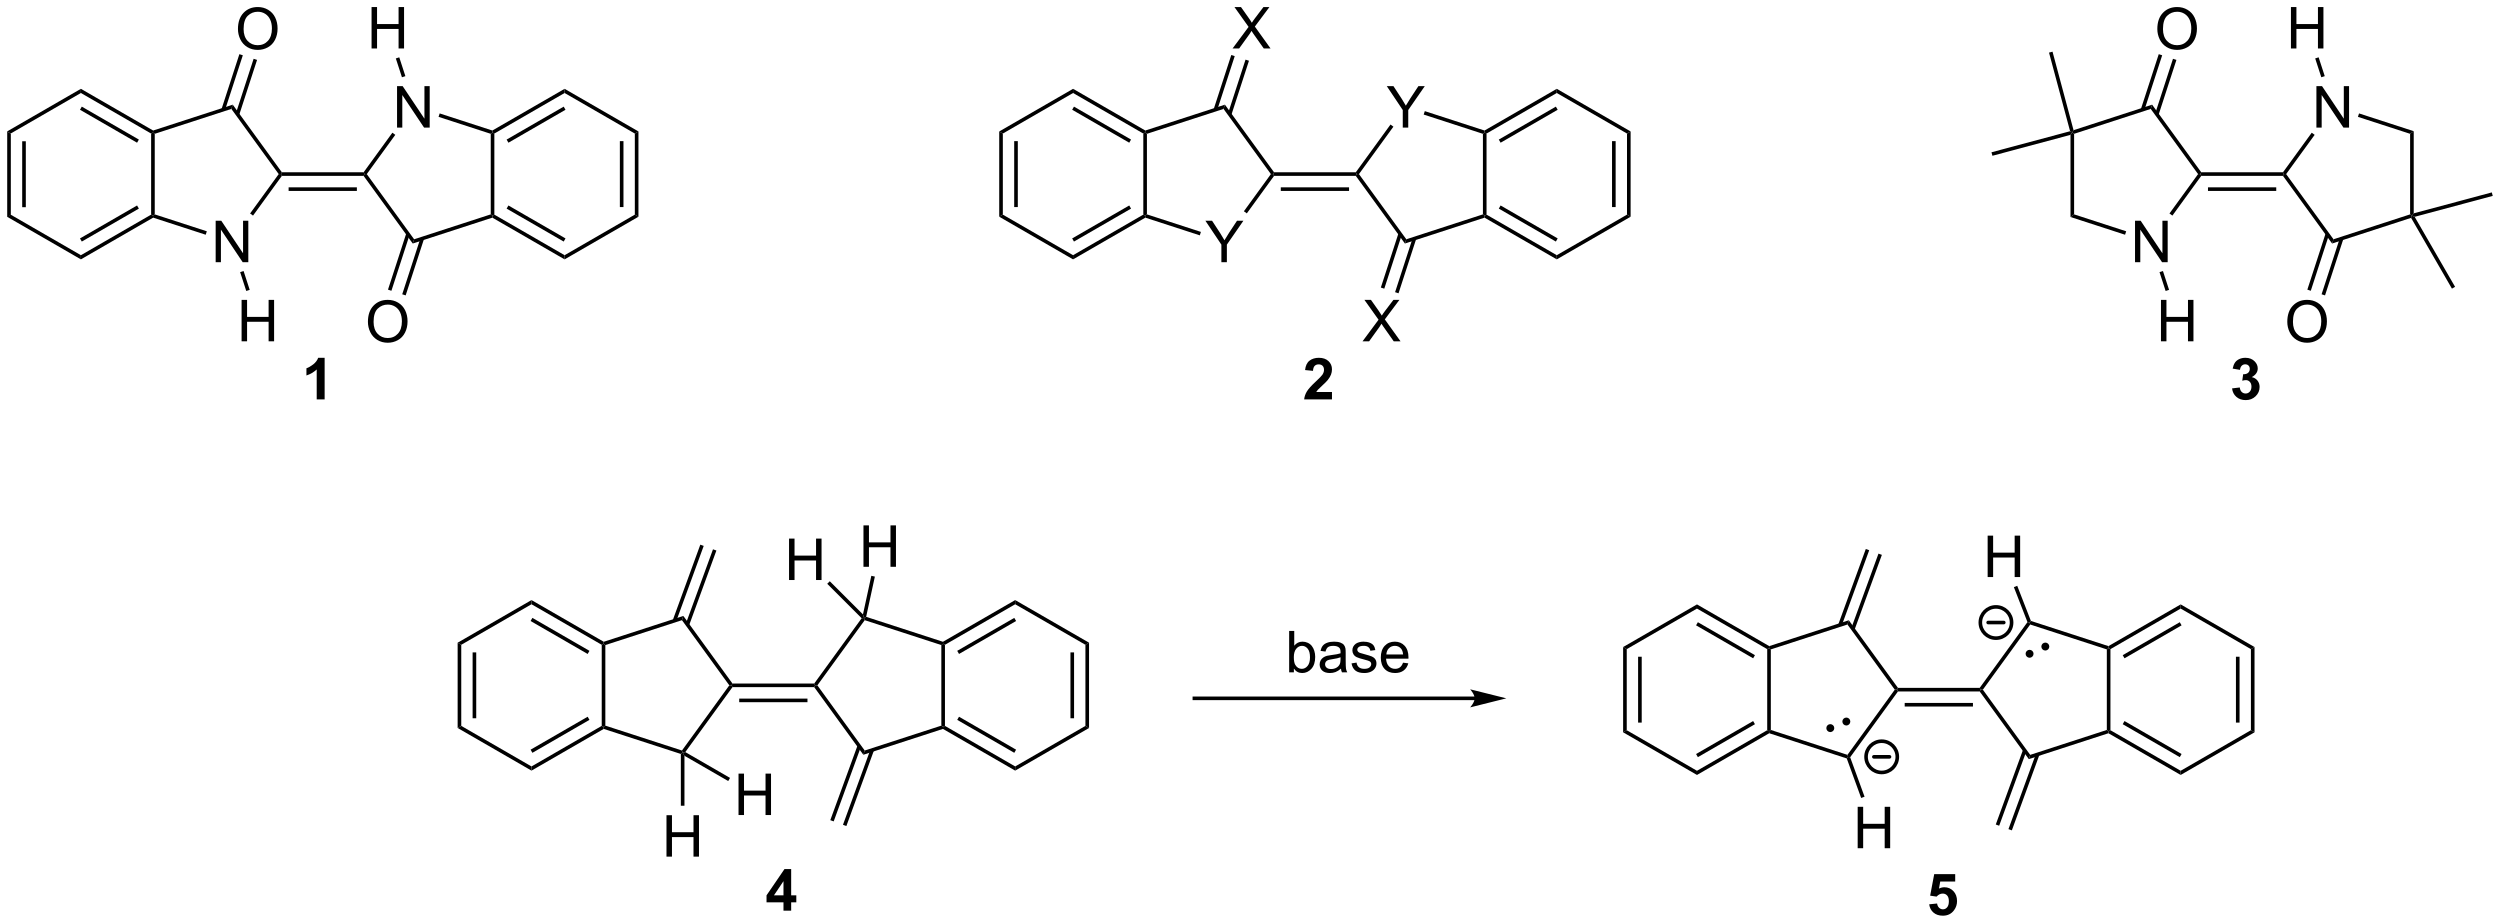 <?xml version="1.0" encoding="UTF-8"?>
<!DOCTYPE svg PUBLIC '-//W3C//DTD SVG 1.0//EN'
          'http://www.w3.org/TR/2001/REC-SVG-20010904/DTD/svg10.dtd'>
<svg stroke-dasharray="none" shape-rendering="auto" xmlns="http://www.w3.org/2000/svg" font-family="'Dialog'" text-rendering="auto" width="948" fill-opacity="1" color-interpolation="auto" color-rendering="auto" preserveAspectRatio="xMidYMid meet" font-size="12px" viewBox="0 0 948 350" fill="black" xmlns:xlink="http://www.w3.org/1999/xlink" stroke="black" image-rendering="auto" stroke-miterlimit="10" stroke-linecap="square" stroke-linejoin="miter" font-style="normal" stroke-width="1" height="350" stroke-dashoffset="0" font-weight="normal" stroke-opacity="1"
><!--Generated by the Batik Graphics2D SVG Generator--><defs id="genericDefs"
  /><g
  ><defs id="defs1"
    ><clipPath clipPathUnits="userSpaceOnUse" id="clipPath1"
      ><path d="M0.646 1.611 L356.103 1.611 L356.103 132.819 L0.646 132.819 L0.646 1.611 Z"
      /></clipPath
      ><clipPath clipPathUnits="userSpaceOnUse" id="clipPath2"
      ><path d="M63.161 26.09 L63.161 153.649 L408.735 153.649 L408.735 26.09 Z"
      /></clipPath
    ></defs
    ><g transform="scale(2.667,2.667) translate(-0.646,-1.611) matrix(1.029,0,0,1.029,-64.322,-25.225)"
    ><path d="M64.133 44.262 L64.633 44.551 L64.633 55.762 L64.133 56.051 ZM66.204 45.601 L66.204 54.711 L66.704 54.711 L66.704 45.601 Z" stroke="none" clip-path="url(#clipPath2)"
    /></g
    ><g transform="matrix(2.743,0,0,2.743,-173.247,-71.563)"
    ><path d="M64.133 56.051 L64.633 55.762 L74.343 61.368 L74.343 61.945 Z" stroke="none" clip-path="url(#clipPath2)"
    /></g
    ><g transform="matrix(2.743,0,0,2.743,-173.247,-71.563)"
    ><path d="M74.343 61.945 L74.343 61.368 L84.052 55.762 L84.302 55.906 L84.331 56.178 ZM74.468 59.483 L82.357 54.928 L82.107 54.495 L74.218 59.05 Z" stroke="none" clip-path="url(#clipPath2)"
    /></g
    ><g transform="matrix(2.743,0,0,2.743,-173.247,-71.563)"
    ><path d="M84.552 55.725 L84.302 55.906 L84.052 55.762 L84.052 44.551 L84.302 44.406 L84.552 44.588 Z" stroke="none" clip-path="url(#clipPath2)"
    /></g
    ><g transform="matrix(2.743,0,0,2.743,-173.247,-71.563)"
    ><path d="M84.331 44.134 L84.302 44.406 L84.052 44.551 L74.343 38.945 L74.343 38.368 ZM82.357 45.385 L74.468 40.83 L74.218 41.263 L82.107 45.818 Z" stroke="none" clip-path="url(#clipPath2)"
    /></g
    ><g transform="matrix(2.743,0,0,2.743,-173.247,-71.563)"
    ><path d="M74.343 38.368 L74.343 38.945 L64.633 44.551 L64.133 44.262 Z" stroke="none" clip-path="url(#clipPath2)"
    /></g
    ><g transform="matrix(2.743,0,0,2.743,-173.247,-71.563)"
    ><path d="M92.974 62.335 L92.974 56.608 L93.752 56.608 L96.76 61.103 L96.76 56.608 L97.487 56.608 L97.487 62.335 L96.708 62.335 L93.7 57.835 L93.7 62.335 L92.974 62.335 Z" stroke="none" clip-path="url(#clipPath2)"
    /></g
    ><g transform="matrix(2.743,0,0,2.743,-173.247,-71.563)"
    ><path d="M84.331 56.178 L84.302 55.906 L84.552 55.725 L91.751 58.064 L91.596 58.539 Z" stroke="none" clip-path="url(#clipPath2)"
    /></g
    ><g transform="matrix(2.743,0,0,2.743,-173.247,-71.563)"
    ><path d="M98.139 55.895 L97.734 55.601 L101.69 50.156 L101.999 50.156 L102.126 50.406 Z" stroke="none" clip-path="url(#clipPath2)"
    /></g
    ><g transform="matrix(2.743,0,0,2.743,-173.247,-71.563)"
    ><path d="M102.126 49.906 L101.999 50.156 L101.69 50.156 L95.144 41.147 L95.335 40.559 Z" stroke="none" clip-path="url(#clipPath2)"
    /></g
    ><g transform="matrix(2.743,0,0,2.743,-173.247,-71.563)"
    ><path d="M95.335 40.559 L95.144 41.147 L84.552 44.588 L84.302 44.406 L84.331 44.134 Z" stroke="none" clip-path="url(#clipPath2)"
    /></g
    ><g transform="matrix(2.743,0,0,2.743,-173.247,-71.563)"
    ><path d="M151.42 56.051 L150.92 55.762 L150.92 44.551 L151.42 44.262 ZM149.35 54.711 L149.35 45.601 L148.85 45.601 L148.85 54.711 Z" stroke="none" clip-path="url(#clipPath2)"
    /></g
    ><g transform="matrix(2.743,0,0,2.743,-173.247,-71.563)"
    ><path d="M151.42 44.262 L150.92 44.551 L141.211 38.945 L141.211 38.368 Z" stroke="none" clip-path="url(#clipPath2)"
    /></g
    ><g transform="matrix(2.743,0,0,2.743,-173.247,-71.563)"
    ><path d="M141.211 38.368 L141.211 38.945 L131.501 44.551 L131.251 44.406 L131.223 44.134 ZM141.086 40.83 L133.196 45.385 L133.446 45.818 L141.336 41.263 Z" stroke="none" clip-path="url(#clipPath2)"
    /></g
    ><g transform="matrix(2.743,0,0,2.743,-173.247,-71.563)"
    ><path d="M131.001 44.588 L131.251 44.406 L131.501 44.551 L131.501 55.762 L131.251 55.906 L131.001 55.725 Z" stroke="none" clip-path="url(#clipPath2)"
    /></g
    ><g transform="matrix(2.743,0,0,2.743,-173.247,-71.563)"
    ><path d="M131.223 56.178 L131.251 55.906 L131.501 55.762 L141.211 61.368 L141.211 61.945 ZM133.196 54.928 L141.086 59.483 L141.336 59.05 L133.446 54.495 Z" stroke="none" clip-path="url(#clipPath2)"
    /></g
    ><g transform="matrix(2.743,0,0,2.743,-173.247,-71.563)"
    ><path d="M141.211 61.945 L141.211 61.368 L150.92 55.762 L151.42 56.051 Z" stroke="none" clip-path="url(#clipPath2)"
    /></g
    ><g transform="matrix(2.743,0,0,2.743,-173.247,-71.563)"
    ><path d="M118.049 43.728 L118.049 38.001 L118.827 38.001 L121.835 42.496 L121.835 38.001 L122.562 38.001 L122.562 43.728 L121.783 43.728 L118.775 39.228 L118.775 43.728 L118.049 43.728 Z" stroke="none" clip-path="url(#clipPath2)"
    /></g
    ><g transform="matrix(2.743,0,0,2.743,-173.247,-71.563)"
    ><path d="M131.223 44.134 L131.251 44.406 L131.001 44.588 L123.787 42.244 L123.941 41.768 Z" stroke="none" clip-path="url(#clipPath2)"
    /></g
    ><g transform="matrix(2.743,0,0,2.743,-173.247,-71.563)"
    ><path d="M117.402 44.436 L117.806 44.73 L113.864 50.156 L113.555 50.156 L113.427 49.906 Z" stroke="none" clip-path="url(#clipPath2)"
    /></g
    ><g transform="matrix(2.743,0,0,2.743,-173.247,-71.563)"
    ><path d="M113.427 50.406 L113.555 50.156 L113.864 50.156 L120.41 59.166 L120.219 59.754 Z" stroke="none" clip-path="url(#clipPath2)"
    /></g
    ><g transform="matrix(2.743,0,0,2.743,-173.247,-71.563)"
    ><path d="M120.219 59.754 L120.41 59.166 L131.001 55.725 L131.251 55.906 L131.223 56.178 Z" stroke="none" clip-path="url(#clipPath2)"
    /></g
    ><g transform="matrix(2.743,0,0,2.743,-173.247,-71.563)"
    ><path d="M113.427 49.906 L113.555 50.156 L113.427 50.406 L102.126 50.406 L101.999 50.156 L102.126 49.906 ZM112.495 51.986 L103.059 51.986 L103.059 52.486 L112.495 52.486 Z" stroke="none" clip-path="url(#clipPath2)"
    /></g
    ><g transform="matrix(2.743,0,0,2.743,-173.247,-71.563)"
    ><path d="M96.056 30.101 Q96.056 28.674 96.822 27.87 Q97.587 27.062 98.798 27.062 Q99.59 27.062 100.225 27.442 Q100.863 27.82 101.197 28.497 Q101.532 29.174 101.532 30.034 Q101.532 30.906 101.181 31.593 Q100.829 32.281 100.183 32.635 Q99.54 32.989 98.793 32.989 Q97.986 32.989 97.348 32.599 Q96.712 32.206 96.384 31.531 Q96.056 30.854 96.056 30.101 ZM96.837 30.112 Q96.837 31.148 97.392 31.745 Q97.949 32.338 98.79 32.338 Q99.644 32.338 100.197 31.737 Q100.751 31.135 100.751 30.031 Q100.751 29.331 100.514 28.81 Q100.277 28.289 99.822 28.002 Q99.368 27.713 98.801 27.713 Q97.996 27.713 97.415 28.268 Q96.837 28.82 96.837 30.112 Z" stroke="none" clip-path="url(#clipPath2)"
    /></g
    ><g transform="matrix(2.743,0,0,2.743,-173.247,-71.563)"
    ><path d="M96.229 41.965 L98.696 34.371 L98.221 34.217 L95.753 41.81 ZM94.26 41.325 L96.728 33.732 L96.252 33.577 L93.785 41.171 Z" stroke="none" clip-path="url(#clipPath2)"
    /></g
    ><g transform="matrix(2.743,0,0,2.743,-173.247,-71.563)"
    ><path d="M114.023 70.583 Q114.023 69.156 114.789 68.351 Q115.555 67.544 116.766 67.544 Q117.557 67.544 118.193 67.924 Q118.831 68.302 119.164 68.979 Q119.5 69.656 119.5 70.515 Q119.5 71.388 119.148 72.075 Q118.797 72.763 118.151 73.117 Q117.508 73.471 116.76 73.471 Q115.953 73.471 115.315 73.08 Q114.68 72.687 114.352 72.013 Q114.023 71.336 114.023 70.583 ZM114.805 70.594 Q114.805 71.63 115.359 72.226 Q115.917 72.82 116.758 72.82 Q117.612 72.82 118.164 72.219 Q118.719 71.617 118.719 70.513 Q118.719 69.812 118.482 69.291 Q118.245 68.77 117.789 68.484 Q117.336 68.195 116.768 68.195 Q115.964 68.195 115.383 68.75 Q114.805 69.302 114.805 70.594 Z" stroke="none" clip-path="url(#clipPath2)"
    /></g
    ><g transform="matrix(2.743,0,0,2.743,-173.247,-71.563)"
    ><path d="M119.325 58.348 L116.795 66.131 L117.271 66.286 L119.8 58.502 ZM121.293 58.987 L118.764 66.771 L119.24 66.925 L121.769 59.142 Z" stroke="none" clip-path="url(#clipPath2)"
    /></g
    ><g transform="matrix(2.743,0,0,2.743,-173.247,-71.563)"
    ><path d="M96.558 73.272 L96.558 67.546 L97.316 67.546 L97.316 69.897 L100.293 69.897 L100.293 67.546 L101.051 67.546 L101.051 73.272 L100.293 73.272 L100.293 70.572 L97.316 70.572 L97.316 73.272 L96.558 73.272 Z" stroke="none" clip-path="url(#clipPath2)"
    /></g
    ><g transform="matrix(2.743,0,0,2.743,-173.247,-71.563)"
    ><path d="M96.358 63.712 L96.834 63.558 L97.679 66.16 L97.204 66.315 Z" stroke="none" clip-path="url(#clipPath2)"
    /></g
    ><g transform="matrix(2.743,0,0,2.743,-173.247,-71.563)"
    ><path d="M114.526 32.791 L114.526 27.064 L115.284 27.064 L115.284 29.416 L118.26 29.416 L118.26 27.064 L119.018 27.064 L119.018 32.791 L118.26 32.791 L118.26 30.09 L115.284 30.09 L115.284 32.791 L114.526 32.791 Z" stroke="none" clip-path="url(#clipPath2)"
    /></g
    ><g transform="matrix(2.743,0,0,2.743,-173.247,-71.563)"
    ><path d="M119.201 36.616 L118.725 36.77 L117.879 34.168 L118.355 34.013 Z" stroke="none" clip-path="url(#clipPath2)"
    /></g
    ><g transform="matrix(2.743,0,0,2.743,-173.247,-71.563)"
    ><path d="M201.295 44.262 L201.795 44.551 L201.795 55.762 L201.295 56.051 ZM203.365 45.601 L203.365 54.711 L203.865 54.711 L203.865 45.601 Z" stroke="none" clip-path="url(#clipPath2)"
    /></g
    ><g transform="matrix(2.743,0,0,2.743,-173.247,-71.563)"
    ><path d="M201.295 56.051 L201.795 55.762 L211.504 61.368 L211.504 61.945 Z" stroke="none" clip-path="url(#clipPath2)"
    /></g
    ><g transform="matrix(2.743,0,0,2.743,-173.247,-71.563)"
    ><path d="M211.504 61.945 L211.504 61.368 L221.214 55.762 L221.464 55.906 L221.492 56.178 ZM211.629 59.483 L219.519 54.928 L219.269 54.495 L211.379 59.05 Z" stroke="none" clip-path="url(#clipPath2)"
    /></g
    ><g transform="matrix(2.743,0,0,2.743,-173.247,-71.563)"
    ><path d="M221.714 55.725 L221.464 55.906 L221.214 55.762 L221.214 44.551 L221.464 44.406 L221.714 44.588 Z" stroke="none" clip-path="url(#clipPath2)"
    /></g
    ><g transform="matrix(2.743,0,0,2.743,-173.247,-71.563)"
    ><path d="M221.492 44.134 L221.464 44.406 L221.214 44.551 L211.504 38.945 L211.504 38.368 ZM219.519 45.385 L211.629 40.83 L211.379 41.263 L219.269 45.818 Z" stroke="none" clip-path="url(#clipPath2)"
    /></g
    ><g transform="matrix(2.743,0,0,2.743,-173.247,-71.563)"
    ><path d="M211.504 38.368 L211.504 38.945 L201.795 44.551 L201.295 44.262 Z" stroke="none" clip-path="url(#clipPath2)"
    /></g
    ><g transform="matrix(2.743,0,0,2.743,-173.247,-71.563)"
    ><path d="M232.007 62.335 L232.007 59.908 L229.799 56.608 L230.721 56.608 L231.851 58.335 Q232.164 58.819 232.432 59.304 Q232.69 58.853 233.057 58.291 L234.166 56.608 L235.049 56.608 L232.765 59.908 L232.765 62.335 L232.007 62.335 Z" stroke="none" clip-path="url(#clipPath2)"
    /></g
    ><g transform="matrix(2.743,0,0,2.743,-173.247,-71.563)"
    ><path d="M221.492 56.178 L221.464 55.906 L221.714 55.725 L229.178 58.15 L229.024 58.626 Z" stroke="none" clip-path="url(#clipPath2)"
    /></g
    ><g transform="matrix(2.743,0,0,2.743,-173.247,-71.563)"
    ><path d="M235.523 55.588 L235.119 55.294 L238.851 50.156 L239.16 50.156 L239.288 50.406 Z" stroke="none" clip-path="url(#clipPath2)"
    /></g
    ><g transform="matrix(2.743,0,0,2.743,-173.247,-71.563)"
    ><path d="M239.288 49.906 L239.16 50.156 L238.851 50.156 L232.305 41.147 L232.496 40.559 Z" stroke="none" clip-path="url(#clipPath2)"
    /></g
    ><g transform="matrix(2.743,0,0,2.743,-173.247,-71.563)"
    ><path d="M232.496 40.559 L232.305 41.147 L221.714 44.588 L221.464 44.406 L221.492 44.134 Z" stroke="none" clip-path="url(#clipPath2)"
    /></g
    ><g transform="matrix(2.743,0,0,2.743,-173.247,-71.563)"
    ><path d="M288.581 56.051 L288.081 55.762 L288.081 44.551 L288.581 44.262 ZM286.511 54.711 L286.511 45.601 L286.011 45.601 L286.011 54.711 Z" stroke="none" clip-path="url(#clipPath2)"
    /></g
    ><g transform="matrix(2.743,0,0,2.743,-173.247,-71.563)"
    ><path d="M288.581 44.262 L288.081 44.551 L278.372 38.945 L278.372 38.368 Z" stroke="none" clip-path="url(#clipPath2)"
    /></g
    ><g transform="matrix(2.743,0,0,2.743,-173.247,-71.563)"
    ><path d="M278.372 38.368 L278.372 38.945 L268.663 44.551 L268.413 44.406 L268.384 44.134 ZM278.247 40.83 L270.358 45.385 L270.608 45.818 L278.497 41.263 Z" stroke="none" clip-path="url(#clipPath2)"
    /></g
    ><g transform="matrix(2.743,0,0,2.743,-173.247,-71.563)"
    ><path d="M268.163 44.588 L268.413 44.406 L268.663 44.551 L268.663 55.762 L268.413 55.906 L268.163 55.725 Z" stroke="none" clip-path="url(#clipPath2)"
    /></g
    ><g transform="matrix(2.743,0,0,2.743,-173.247,-71.563)"
    ><path d="M268.384 56.178 L268.413 55.906 L268.663 55.762 L278.372 61.368 L278.372 61.945 ZM270.358 54.928 L278.247 59.483 L278.497 59.05 L270.608 54.495 Z" stroke="none" clip-path="url(#clipPath2)"
    /></g
    ><g transform="matrix(2.743,0,0,2.743,-173.247,-71.563)"
    ><path d="M278.372 61.945 L278.372 61.368 L288.081 55.762 L288.581 56.051 Z" stroke="none" clip-path="url(#clipPath2)"
    /></g
    ><g transform="matrix(2.743,0,0,2.743,-173.247,-71.563)"
    ><path d="M257.082 43.728 L257.082 41.3 L254.874 38.001 L255.796 38.001 L256.926 39.728 Q257.239 40.212 257.507 40.696 Q257.765 40.246 258.132 39.683 L259.241 38.001 L260.124 38.001 L257.84 41.3 L257.84 43.728 L257.082 43.728 Z" stroke="none" clip-path="url(#clipPath2)"
    /></g
    ><g transform="matrix(2.743,0,0,2.743,-173.247,-71.563)"
    ><path d="M268.384 44.134 L268.413 44.406 L268.163 44.588 L259.974 41.927 L260.129 41.452 Z" stroke="none" clip-path="url(#clipPath2)"
    /></g
    ><g transform="matrix(2.743,0,0,2.743,-173.247,-71.563)"
    ><path d="M255.385 43.306 L255.789 43.599 L251.025 50.156 L250.716 50.156 L250.589 49.906 Z" stroke="none" clip-path="url(#clipPath2)"
    /></g
    ><g transform="matrix(2.743,0,0,2.743,-173.247,-71.563)"
    ><path d="M250.589 50.406 L250.716 50.156 L251.025 50.156 L257.571 59.166 L257.38 59.754 Z" stroke="none" clip-path="url(#clipPath2)"
    /></g
    ><g transform="matrix(2.743,0,0,2.743,-173.247,-71.563)"
    ><path d="M257.38 59.754 L257.571 59.166 L268.163 55.725 L268.413 55.906 L268.384 56.178 Z" stroke="none" clip-path="url(#clipPath2)"
    /></g
    ><g transform="matrix(2.743,0,0,2.743,-173.247,-71.563)"
    ><path d="M250.589 49.906 L250.716 50.156 L250.589 50.406 L239.288 50.406 L239.16 50.156 L239.288 49.906 ZM249.656 51.986 L240.22 51.986 L240.22 52.486 L249.656 52.486 Z" stroke="none" clip-path="url(#clipPath2)"
    /></g
    ><g transform="matrix(2.743,0,0,2.743,-173.247,-71.563)"
    ><path d="M233.553 32.79 L235.767 29.806 L233.814 27.064 L234.717 27.064 L235.756 28.533 Q236.079 28.988 236.217 29.236 Q236.407 28.923 236.671 28.582 L237.822 27.064 L238.647 27.064 L236.634 29.762 L238.803 32.79 L237.866 32.79 L236.423 30.746 Q236.303 30.572 236.173 30.363 Q235.983 30.676 235.9 30.793 L234.462 32.79 L233.553 32.79 Z" stroke="none" clip-path="url(#clipPath2)"
    /></g
    ><g transform="matrix(2.743,0,0,2.743,-173.247,-71.563)"
    ><path d="M233.391 41.965 L235.82 34.487 L235.345 34.333 L232.915 41.81 ZM231.422 41.325 L233.851 33.848 L233.376 33.693 L230.946 41.171 Z" stroke="none" clip-path="url(#clipPath2)"
    /></g
    ><g transform="matrix(2.743,0,0,2.743,-173.247,-71.563)"
    ><path d="M251.521 73.272 L253.734 70.288 L251.781 67.546 L252.685 67.546 L253.724 69.014 Q254.047 69.47 254.185 69.717 Q254.375 69.405 254.638 69.064 L255.789 67.546 L256.615 67.546 L254.602 70.243 L256.771 73.272 L255.833 73.272 L254.391 71.228 Q254.271 71.053 254.141 70.845 Q253.951 71.157 253.867 71.275 L252.43 73.272 L251.521 73.272 Z" stroke="none" clip-path="url(#clipPath2)"
    /></g
    ><g transform="matrix(2.743,0,0,2.743,-173.247,-71.563)"
    ><path d="M256.486 58.348 L254.051 65.841 L254.527 65.995 L256.962 58.502 ZM258.455 58.987 L256.02 66.48 L256.496 66.635 L258.93 59.142 Z" stroke="none" clip-path="url(#clipPath2)"
    /></g
    ><g transform="matrix(2.743,0,0,2.743,-173.247,-71.563)"
    ><path d="M349.891 55.725 L349.391 56.088 L349.391 44.732 L349.641 44.406 L349.891 44.588 Z" stroke="none" clip-path="url(#clipPath2)"
    /></g
    ><g transform="matrix(2.743,0,0,2.743,-173.247,-71.563)"
    ><path d="M358.312 62.335 L358.312 56.608 L359.091 56.608 L362.099 61.103 L362.099 56.608 L362.825 56.608 L362.825 62.335 L362.047 62.335 L359.039 57.835 L359.039 62.335 L358.312 62.335 Z" stroke="none" clip-path="url(#clipPath2)"
    /></g
    ><g transform="matrix(2.743,0,0,2.743,-173.247,-71.563)"
    ><path d="M349.391 56.088 L349.891 55.725 L357.089 58.064 L356.935 58.539 Z" stroke="none" clip-path="url(#clipPath2)"
    /></g
    ><g transform="matrix(2.743,0,0,2.743,-173.247,-71.563)"
    ><path d="M363.477 55.895 L363.073 55.601 L367.028 50.156 L367.337 50.156 L367.465 50.406 Z" stroke="none" clip-path="url(#clipPath2)"
    /></g
    ><g transform="matrix(2.743,0,0,2.743,-173.247,-71.563)"
    ><path d="M367.465 49.906 L367.337 50.156 L367.028 50.156 L360.482 41.147 L360.673 40.559 Z" stroke="none" clip-path="url(#clipPath2)"
    /></g
    ><g transform="matrix(2.743,0,0,2.743,-173.247,-71.563)"
    ><path d="M360.673 40.559 L360.482 41.147 L349.891 44.588 L349.641 44.406 L349.814 44.087 Z" stroke="none" clip-path="url(#clipPath2)"
    /></g
    ><g transform="matrix(2.743,0,0,2.743,-173.247,-71.563)"
    ><path d="M396.34 44.588 L396.84 44.225 L396.84 55.581 L396.59 55.906 L396.34 55.725 Z" stroke="none" clip-path="url(#clipPath2)"
    /></g
    ><g transform="matrix(2.743,0,0,2.743,-173.247,-71.563)"
    ><path d="M383.387 43.728 L383.387 38.001 L384.166 38.001 L387.174 42.496 L387.174 38.001 L387.9 38.001 L387.9 43.728 L387.122 43.728 L384.114 39.228 L384.114 43.728 L383.387 43.728 Z" stroke="none" clip-path="url(#clipPath2)"
    /></g
    ><g transform="matrix(2.743,0,0,2.743,-173.247,-71.563)"
    ><path d="M396.84 44.225 L396.34 44.588 L389.126 42.244 L389.28 41.768 Z" stroke="none" clip-path="url(#clipPath2)"
    /></g
    ><g transform="matrix(2.743,0,0,2.743,-173.247,-71.563)"
    ><path d="M382.74 44.436 L383.145 44.73 L379.202 50.156 L378.893 50.156 L378.766 49.906 Z" stroke="none" clip-path="url(#clipPath2)"
    /></g
    ><g transform="matrix(2.743,0,0,2.743,-173.247,-71.563)"
    ><path d="M378.766 50.406 L378.893 50.156 L379.202 50.156 L385.748 59.166 L385.557 59.754 Z" stroke="none" clip-path="url(#clipPath2)"
    /></g
    ><g transform="matrix(2.743,0,0,2.743,-173.247,-71.563)"
    ><path d="M385.557 59.754 L385.748 59.166 L396.34 55.725 L396.59 55.906 L396.475 56.207 Z" stroke="none" clip-path="url(#clipPath2)"
    /></g
    ><g transform="matrix(2.743,0,0,2.743,-173.247,-71.563)"
    ><path d="M378.766 49.906 L378.893 50.156 L378.766 50.406 L367.465 50.406 L367.337 50.156 L367.465 49.906 ZM377.834 51.986 L368.397 51.986 L368.397 52.486 L377.834 52.486 Z" stroke="none" clip-path="url(#clipPath2)"
    /></g
    ><g transform="matrix(2.743,0,0,2.743,-173.247,-71.563)"
    ><path d="M361.395 30.101 Q361.395 28.674 362.16 27.87 Q362.926 27.062 364.137 27.062 Q364.928 27.062 365.564 27.442 Q366.202 27.82 366.535 28.497 Q366.871 29.174 366.871 30.034 Q366.871 30.906 366.52 31.593 Q366.168 32.281 365.522 32.635 Q364.879 32.989 364.132 32.989 Q363.324 32.989 362.686 32.599 Q362.051 32.206 361.723 31.531 Q361.395 30.854 361.395 30.101 ZM362.176 30.112 Q362.176 31.148 362.731 31.745 Q363.288 32.338 364.129 32.338 Q364.983 32.338 365.535 31.737 Q366.09 31.135 366.09 30.031 Q366.09 29.331 365.853 28.81 Q365.616 28.289 365.16 28.002 Q364.707 27.713 364.139 27.713 Q363.335 27.713 362.754 28.268 Q362.176 28.82 362.176 30.112 Z" stroke="none" clip-path="url(#clipPath2)"
    /></g
    ><g transform="matrix(2.743,0,0,2.743,-173.247,-71.563)"
    ><path d="M361.568 41.965 L364.035 34.371 L363.559 34.217 L361.092 41.81 ZM359.599 41.325 L362.066 33.732 L361.591 33.577 L359.123 41.171 Z" stroke="none" clip-path="url(#clipPath2)"
    /></g
    ><g transform="matrix(2.743,0,0,2.743,-173.247,-71.563)"
    ><path d="M379.362 70.583 Q379.362 69.156 380.128 68.351 Q380.894 67.544 382.104 67.544 Q382.896 67.544 383.531 67.924 Q384.17 68.302 384.503 68.979 Q384.839 69.656 384.839 70.515 Q384.839 71.388 384.487 72.075 Q384.136 72.763 383.49 73.117 Q382.847 73.471 382.099 73.471 Q381.292 73.471 380.654 73.08 Q380.019 72.687 379.69 72.013 Q379.362 71.336 379.362 70.583 ZM380.144 70.594 Q380.144 71.63 380.698 72.226 Q381.255 72.82 382.097 72.82 Q382.951 72.82 383.503 72.219 Q384.058 71.617 384.058 70.513 Q384.058 69.812 383.821 69.291 Q383.584 68.77 383.128 68.484 Q382.675 68.195 382.107 68.195 Q381.302 68.195 380.722 68.75 Q380.144 69.302 380.144 70.594 Z" stroke="none" clip-path="url(#clipPath2)"
    /></g
    ><g transform="matrix(2.743,0,0,2.743,-173.247,-71.563)"
    ><path d="M384.663 58.348 L382.134 66.131 L382.61 66.286 L385.139 58.502 ZM386.632 58.987 L384.103 66.771 L384.578 66.925 L387.107 59.142 Z" stroke="none" clip-path="url(#clipPath2)"
    /></g
    ><g transform="matrix(2.743,0,0,2.743,-173.247,-71.563)"
    ><path d="M361.897 73.272 L361.897 67.546 L362.655 67.546 L362.655 69.897 L365.632 69.897 L365.632 67.546 L366.389 67.546 L366.389 73.272 L365.632 73.272 L365.632 70.572 L362.655 70.572 L362.655 73.272 L361.897 73.272 Z" stroke="none" clip-path="url(#clipPath2)"
    /></g
    ><g transform="matrix(2.743,0,0,2.743,-173.247,-71.563)"
    ><path d="M361.697 63.712 L362.172 63.558 L363.018 66.16 L362.542 66.315 Z" stroke="none" clip-path="url(#clipPath2)"
    /></g
    ><g transform="matrix(2.743,0,0,2.743,-173.247,-71.563)"
    ><path d="M379.865 32.791 L379.865 27.064 L380.623 27.064 L380.623 29.416 L383.599 29.416 L383.599 27.064 L384.357 27.064 L384.357 32.791 L383.599 32.791 L383.599 30.09 L380.623 30.09 L380.623 32.791 L379.865 32.791 Z" stroke="none" clip-path="url(#clipPath2)"
    /></g
    ><g transform="matrix(2.743,0,0,2.743,-173.247,-71.563)"
    ><path d="M384.539 36.616 L384.064 36.77 L383.218 34.168 L383.693 34.013 Z" stroke="none" clip-path="url(#clipPath2)"
    /></g
    ><g transform="matrix(2.743,0,0,2.743,-173.247,-71.563)"
    ><path d="M396.475 56.207 L396.59 55.906 L396.969 56.063 L402.557 65.741 L402.123 65.991 Z" stroke="none" clip-path="url(#clipPath2)"
    /></g
    ><g transform="matrix(2.743,0,0,2.743,-173.247,-71.563)"
    ><path d="M396.969 56.063 L396.59 55.906 L396.84 55.581 L407.633 52.688 L407.763 53.171 Z" stroke="none" clip-path="url(#clipPath2)"
    /></g
    ><g transform="matrix(2.743,0,0,2.743,-173.247,-71.563)"
    ><path d="M349.335 44.23 L349.641 44.406 L349.391 44.732 L338.597 47.624 L338.468 47.141 Z" stroke="none" clip-path="url(#clipPath2)"
    /></g
    ><g transform="matrix(2.743,0,0,2.743,-173.247,-71.563)"
    ><path d="M349.814 44.087 L349.641 44.406 L349.335 44.23 L346.423 33.363 L346.906 33.233 Z" stroke="none" clip-path="url(#clipPath2)"
    /></g
    ><g transform="matrix(2.743,0,0,2.743,-173.247,-71.563)"
    ><path d="M126.425 114.939 L126.925 115.228 L126.925 126.439 L126.425 126.728 ZM128.495 116.278 L128.495 125.388 L128.995 125.388 L128.995 116.278 Z" stroke="none" clip-path="url(#clipPath2)"
    /></g
    ><g transform="matrix(2.743,0,0,2.743,-173.247,-71.563)"
    ><path d="M126.425 126.728 L126.925 126.439 L136.635 132.045 L136.635 132.622 Z" stroke="none" clip-path="url(#clipPath2)"
    /></g
    ><g transform="matrix(2.743,0,0,2.743,-173.247,-71.563)"
    ><path d="M136.635 132.622 L136.635 132.045 L146.344 126.439 L146.594 126.583 L146.622 126.856 ZM136.76 130.16 L144.649 125.605 L144.399 125.172 L136.51 129.727 Z" stroke="none" clip-path="url(#clipPath2)"
    /></g
    ><g transform="matrix(2.743,0,0,2.743,-173.247,-71.563)"
    ><path d="M146.844 126.402 L146.594 126.583 L146.344 126.439 L146.344 115.228 L146.594 115.083 L146.844 115.265 Z" stroke="none" clip-path="url(#clipPath2)"
    /></g
    ><g transform="matrix(2.743,0,0,2.743,-173.247,-71.563)"
    ><path d="M146.622 114.811 L146.594 115.083 L146.344 115.228 L136.635 109.622 L136.635 109.045 ZM144.649 116.062 L136.76 111.507 L136.51 111.94 L144.399 116.495 Z" stroke="none" clip-path="url(#clipPath2)"
    /></g
    ><g transform="matrix(2.743,0,0,2.743,-173.247,-71.563)"
    ><path d="M136.635 109.045 L136.635 109.622 L126.925 115.228 L126.425 114.939 Z" stroke="none" clip-path="url(#clipPath2)"
    /></g
    ><g transform="matrix(2.743,0,0,2.743,-173.247,-71.563)"
    ><path d="M146.622 126.856 L146.594 126.583 L146.844 126.402 L157.435 129.843 L157.531 130.137 L157.281 130.319 Z" stroke="none" clip-path="url(#clipPath2)"
    /></g
    ><g transform="matrix(2.743,0,0,2.743,-173.247,-71.563)"
    ><path d="M157.896 130.059 L157.531 130.137 L157.435 129.843 L163.981 120.833 L164.291 120.833 L164.418 121.083 Z" stroke="none" clip-path="url(#clipPath2)"
    /></g
    ><g transform="matrix(2.743,0,0,2.743,-173.247,-71.563)"
    ><path d="M164.418 120.583 L164.291 120.833 L163.981 120.833 L157.435 111.824 L157.626 111.236 Z" stroke="none" clip-path="url(#clipPath2)"
    /></g
    ><g transform="matrix(2.743,0,0,2.743,-173.247,-71.563)"
    ><path d="M157.626 111.236 L157.435 111.824 L146.844 115.265 L146.594 115.083 L146.622 114.811 Z" stroke="none" clip-path="url(#clipPath2)"
    /></g
    ><g transform="matrix(2.743,0,0,2.743,-173.247,-71.563)"
    ><path d="M213.712 126.728 L213.212 126.439 L213.212 115.228 L213.712 114.939 ZM211.642 125.388 L211.642 116.278 L211.142 116.278 L211.142 125.388 Z" stroke="none" clip-path="url(#clipPath2)"
    /></g
    ><g transform="matrix(2.743,0,0,2.743,-173.247,-71.563)"
    ><path d="M213.712 114.939 L213.212 115.228 L203.502 109.622 L203.502 109.045 Z" stroke="none" clip-path="url(#clipPath2)"
    /></g
    ><g transform="matrix(2.743,0,0,2.743,-173.247,-71.563)"
    ><path d="M203.502 109.045 L203.502 109.622 L193.793 115.228 L193.543 115.083 L193.514 114.811 ZM203.377 111.507 L195.488 116.062 L195.738 116.495 L203.627 111.94 Z" stroke="none" clip-path="url(#clipPath2)"
    /></g
    ><g transform="matrix(2.743,0,0,2.743,-173.247,-71.563)"
    ><path d="M193.293 115.265 L193.543 115.083 L193.793 115.228 L193.793 126.439 L193.543 126.583 L193.293 126.402 Z" stroke="none" clip-path="url(#clipPath2)"
    /></g
    ><g transform="matrix(2.743,0,0,2.743,-173.247,-71.563)"
    ><path d="M193.514 126.856 L193.543 126.583 L193.793 126.439 L203.502 132.045 L203.502 132.622 ZM195.488 125.605 L203.377 130.16 L203.627 129.727 L195.738 125.172 Z" stroke="none" clip-path="url(#clipPath2)"
    /></g
    ><g transform="matrix(2.743,0,0,2.743,-173.247,-71.563)"
    ><path d="M203.502 132.622 L203.502 132.045 L213.212 126.439 L213.712 126.728 Z" stroke="none" clip-path="url(#clipPath2)"
    /></g
    ><g transform="matrix(2.743,0,0,2.743,-173.247,-71.563)"
    ><path d="M193.514 114.811 L193.543 115.083 L193.293 115.265 L182.701 111.824 L182.606 111.53 L182.898 111.362 Z" stroke="none" clip-path="url(#clipPath2)"
    /></g
    ><g transform="matrix(2.743,0,0,2.743,-173.247,-71.563)"
    ><path d="M182.278 111.555 L182.606 111.53 L182.701 111.824 L176.155 120.833 L175.846 120.833 L175.719 120.583 Z" stroke="none" clip-path="url(#clipPath2)"
    /></g
    ><g transform="matrix(2.743,0,0,2.743,-173.247,-71.563)"
    ><path d="M175.719 121.083 L175.846 120.833 L176.155 120.833 L182.701 129.843 L182.51 130.431 Z" stroke="none" clip-path="url(#clipPath2)"
    /></g
    ><g transform="matrix(2.743,0,0,2.743,-173.247,-71.563)"
    ><path d="M182.51 130.431 L182.701 129.843 L193.293 126.402 L193.543 126.583 L193.514 126.856 Z" stroke="none" clip-path="url(#clipPath2)"
    /></g
    ><g transform="matrix(2.743,0,0,2.743,-173.247,-71.563)"
    ><path d="M175.719 120.583 L175.846 120.833 L175.719 121.083 L164.418 121.083 L164.291 120.833 L164.418 120.583 ZM174.786 122.663 L165.35 122.663 L165.35 123.163 L174.786 123.163 Z" stroke="none" clip-path="url(#clipPath2)"
    /></g
    ><g transform="matrix(2.743,0,0,2.743,-173.247,-71.563)"
    ><path d="M158.427 112.525 L162.196 102.196 L161.726 102.025 L157.957 112.354 ZM156.639 111.981 L160.443 101.556 L159.973 101.385 L156.169 111.81 Z" stroke="none" clip-path="url(#clipPath2)"
    /></g
    ><g transform="matrix(2.743,0,0,2.743,-173.247,-71.563)"
    ><path d="M181.71 129.141 L177.941 139.471 L178.411 139.642 L182.18 129.313 ZM183.498 129.685 L179.694 140.111 L180.164 140.282 L183.968 129.857 Z" stroke="none" clip-path="url(#clipPath2)"
    /></g
    ><g transform="matrix(2.743,0,0,2.743,-173.247,-71.563)"
    ><path d="M267.025 122.38 L228.275 122.38 L228.025 122.38 L228.025 122.88 L228.275 122.88 L267.025 122.88 L267.275 122.88 L267.275 122.38 L267.025 122.38 ZM271.4 122.63 L266.4 121.38 C266.4 121.38 267.025 122.083 267.025 122.63 C267.025 123.177 266.4 123.88 266.4 123.88 Z" stroke="none" clip-path="url(#clipPath2)"
    /></g
    ><g transform="matrix(2.743,0,0,2.743,-173.247,-71.563)"
    ><path d="M242.03 119.037 L241.377 119.037 L241.377 113.31 L242.08 113.31 L242.08 115.352 Q242.525 114.794 243.218 114.794 Q243.601 114.794 243.942 114.948 Q244.283 115.102 244.504 115.383 Q244.726 115.662 244.851 116.057 Q244.976 116.451 244.976 116.898 Q244.976 117.966 244.447 118.549 Q243.921 119.13 243.181 119.13 Q242.447 119.13 242.03 118.516 L242.03 119.037 ZM242.023 116.93 Q242.023 117.677 242.226 118.008 Q242.556 118.552 243.124 118.552 Q243.585 118.552 243.921 118.151 Q244.257 117.75 244.257 116.958 Q244.257 116.146 243.934 115.76 Q243.611 115.372 243.155 115.372 Q242.694 115.372 242.358 115.773 Q242.023 116.172 242.023 116.93 ZM248.537 118.523 Q248.146 118.857 247.784 118.995 Q247.425 119.13 247.011 119.13 Q246.326 119.13 245.959 118.797 Q245.592 118.461 245.592 117.943 Q245.592 117.638 245.73 117.385 Q245.87 117.133 246.094 116.982 Q246.318 116.828 246.599 116.75 Q246.808 116.695 247.224 116.646 Q248.076 116.544 248.48 116.404 Q248.482 116.258 248.482 116.219 Q248.482 115.789 248.284 115.615 Q248.013 115.375 247.482 115.375 Q246.987 115.375 246.75 115.549 Q246.513 115.724 246.401 116.164 L245.714 116.07 Q245.808 115.63 246.021 115.359 Q246.237 115.086 246.644 114.94 Q247.05 114.794 247.584 114.794 Q248.115 114.794 248.446 114.919 Q248.779 115.044 248.935 115.234 Q249.092 115.422 249.154 115.711 Q249.19 115.891 249.19 116.359 L249.19 117.297 Q249.19 118.279 249.235 118.539 Q249.279 118.797 249.412 119.037 L248.678 119.037 Q248.568 118.818 248.537 118.523 ZM248.48 116.953 Q248.097 117.109 247.331 117.219 Q246.896 117.281 246.717 117.359 Q246.537 117.438 246.438 117.589 Q246.342 117.74 246.342 117.922 Q246.342 118.203 246.555 118.391 Q246.769 118.578 247.178 118.578 Q247.584 118.578 247.899 118.401 Q248.217 118.224 248.365 117.914 Q248.48 117.677 248.48 117.211 L248.48 116.953 ZM249.999 117.797 L250.694 117.688 Q250.752 118.107 251.02 118.331 Q251.288 118.552 251.767 118.552 Q252.252 118.552 252.486 118.354 Q252.72 118.156 252.72 117.891 Q252.72 117.654 252.515 117.516 Q252.369 117.422 251.796 117.279 Q251.023 117.083 250.723 116.94 Q250.424 116.797 250.27 116.547 Q250.116 116.294 250.116 115.99 Q250.116 115.711 250.241 115.477 Q250.369 115.24 250.588 115.083 Q250.752 114.961 251.036 114.878 Q251.319 114.794 251.642 114.794 Q252.132 114.794 252.499 114.935 Q252.869 115.076 253.043 115.315 Q253.22 115.555 253.288 115.958 L252.601 116.052 Q252.554 115.732 252.327 115.552 Q252.103 115.372 251.694 115.372 Q251.21 115.372 251.002 115.534 Q250.796 115.693 250.796 115.906 Q250.796 116.044 250.882 116.154 Q250.968 116.266 251.15 116.341 Q251.257 116.38 251.773 116.521 Q252.517 116.719 252.812 116.846 Q253.108 116.974 253.275 117.216 Q253.444 117.458 253.444 117.818 Q253.444 118.169 253.239 118.479 Q253.033 118.789 252.645 118.961 Q252.26 119.13 251.773 119.13 Q250.963 119.13 250.538 118.794 Q250.116 118.458 249.999 117.797 ZM257.119 117.701 L257.846 117.789 Q257.674 118.427 257.207 118.779 Q256.744 119.13 256.023 119.13 Q255.111 119.13 254.577 118.57 Q254.046 118.008 254.046 116.997 Q254.046 115.951 254.585 115.372 Q255.124 114.794 255.983 114.794 Q256.814 114.794 257.34 115.362 Q257.869 115.927 257.869 116.953 Q257.869 117.016 257.866 117.141 L254.773 117.141 Q254.812 117.826 255.158 118.19 Q255.507 118.552 256.025 118.552 Q256.413 118.552 256.687 118.349 Q256.96 118.146 257.119 117.701 ZM254.812 116.562 L257.127 116.562 Q257.08 116.039 256.861 115.779 Q256.525 115.372 255.991 115.372 Q255.507 115.372 255.176 115.698 Q254.845 116.021 254.812 116.562 Z" stroke="none" clip-path="url(#clipPath2)"
    /></g
    ><g transform="matrix(2.743,0,0,2.743,-173.247,-71.563)"
    ><path d="M287.545 115.538 L288.045 115.827 L288.045 127.038 L287.545 127.327 ZM289.615 116.877 L289.615 125.987 L290.115 125.987 L290.115 116.877 Z" stroke="none" clip-path="url(#clipPath2)"
    /></g
    ><g transform="matrix(2.743,0,0,2.743,-173.247,-71.563)"
    ><path d="M287.545 127.327 L288.045 127.038 L297.754 132.644 L297.754 133.221 Z" stroke="none" clip-path="url(#clipPath2)"
    /></g
    ><g transform="matrix(2.743,0,0,2.743,-173.247,-71.563)"
    ><path d="M297.754 133.221 L297.754 132.644 L307.464 127.038 L307.714 127.182 L307.742 127.454 ZM297.879 130.759 L305.769 126.204 L305.519 125.771 L297.629 130.326 Z" stroke="none" clip-path="url(#clipPath2)"
    /></g
    ><g transform="matrix(2.743,0,0,2.743,-173.247,-71.563)"
    ><path d="M307.964 127.001 L307.714 127.182 L307.464 127.038 L307.464 115.827 L307.714 115.682 L307.964 115.864 Z" stroke="none" clip-path="url(#clipPath2)"
    /></g
    ><g transform="matrix(2.743,0,0,2.743,-173.247,-71.563)"
    ><path d="M307.742 115.41 L307.714 115.682 L307.464 115.827 L297.754 110.221 L297.754 109.644 ZM305.769 116.661 L297.879 112.106 L297.629 112.539 L305.519 117.094 Z" stroke="none" clip-path="url(#clipPath2)"
    /></g
    ><g transform="matrix(2.743,0,0,2.743,-173.247,-71.563)"
    ><path d="M297.754 109.644 L297.754 110.221 L288.045 115.827 L287.545 115.538 Z" stroke="none" clip-path="url(#clipPath2)"
    /></g
    ><g transform="matrix(2.743,0,0,2.743,-173.247,-71.563)"
    ><path d="M307.742 127.454 L307.714 127.182 L307.964 127.001 L318.555 130.442 L318.651 130.736 L318.458 130.936 Z" stroke="none" clip-path="url(#clipPath2)"
    /></g
    ><g transform="matrix(2.743,0,0,2.743,-173.247,-71.563)"
    ><path d="M318.931 130.775 L318.651 130.736 L318.555 130.442 L325.101 121.432 L325.41 121.432 L325.538 121.682 Z" stroke="none" clip-path="url(#clipPath2)"
    /></g
    ><g transform="matrix(2.743,0,0,2.743,-173.247,-71.563)"
    ><path d="M325.538 121.182 L325.41 121.432 L325.101 121.432 L318.555 112.422 L318.746 111.835 Z" stroke="none" clip-path="url(#clipPath2)"
    /></g
    ><g transform="matrix(2.743,0,0,2.743,-173.247,-71.563)"
    ><path d="M318.746 111.835 L318.555 112.422 L307.964 115.864 L307.714 115.682 L307.742 115.41 Z" stroke="none" clip-path="url(#clipPath2)"
    /></g
    ><g transform="matrix(2.743,0,0,2.743,-173.247,-71.563)"
    ><path d="M374.832 127.327 L374.332 127.038 L374.332 115.827 L374.832 115.538 ZM372.762 125.987 L372.762 116.877 L372.262 116.877 L372.262 125.987 Z" stroke="none" clip-path="url(#clipPath2)"
    /></g
    ><g transform="matrix(2.743,0,0,2.743,-173.247,-71.563)"
    ><path d="M374.832 115.538 L374.332 115.827 L364.622 110.221 L364.622 109.644 Z" stroke="none" clip-path="url(#clipPath2)"
    /></g
    ><g transform="matrix(2.743,0,0,2.743,-173.247,-71.563)"
    ><path d="M364.622 109.644 L364.622 110.221 L354.913 115.827 L354.663 115.682 L354.634 115.41 ZM364.497 112.106 L356.608 116.661 L356.858 117.094 L364.747 112.539 Z" stroke="none" clip-path="url(#clipPath2)"
    /></g
    ><g transform="matrix(2.743,0,0,2.743,-173.247,-71.563)"
    ><path d="M354.413 115.864 L354.663 115.682 L354.913 115.827 L354.913 127.038 L354.663 127.182 L354.413 127.001 Z" stroke="none" clip-path="url(#clipPath2)"
    /></g
    ><g transform="matrix(2.743,0,0,2.743,-173.247,-71.563)"
    ><path d="M354.634 127.454 L354.663 127.182 L354.913 127.038 L364.622 132.644 L364.622 133.221 ZM356.608 126.204 L364.497 130.759 L364.747 130.326 L356.858 125.771 Z" stroke="none" clip-path="url(#clipPath2)"
    /></g
    ><g transform="matrix(2.743,0,0,2.743,-173.247,-71.563)"
    ><path d="M364.622 133.221 L364.622 132.644 L374.332 127.038 L374.832 127.327 Z" stroke="none" clip-path="url(#clipPath2)"
    /></g
    ><g transform="matrix(2.743,0,0,2.743,-173.247,-71.563)"
    ><path d="M354.634 115.41 L354.663 115.682 L354.413 115.864 L343.821 112.423 L343.726 112.129 L343.916 111.928 Z" stroke="none" clip-path="url(#clipPath2)"
    /></g
    ><g transform="matrix(2.743,0,0,2.743,-173.247,-71.563)"
    ><path d="M343.443 112.092 L343.726 112.129 L343.821 112.423 L337.275 121.432 L336.966 121.432 L336.839 121.182 Z" stroke="none" clip-path="url(#clipPath2)"
    /></g
    ><g transform="matrix(2.743,0,0,2.743,-173.247,-71.563)"
    ><path d="M336.839 121.682 L336.966 121.432 L337.275 121.432 L343.821 130.442 L343.63 131.03 Z" stroke="none" clip-path="url(#clipPath2)"
    /></g
    ><g transform="matrix(2.743,0,0,2.743,-173.247,-71.563)"
    ><path d="M343.63 131.03 L343.821 130.442 L354.413 127.001 L354.663 127.182 L354.634 127.454 Z" stroke="none" clip-path="url(#clipPath2)"
    /></g
    ><g transform="matrix(2.743,0,0,2.743,-173.247,-71.563)"
    ><path d="M336.839 121.182 L336.966 121.432 L336.839 121.682 L325.538 121.682 L325.41 121.432 L325.538 121.182 ZM335.906 123.262 L326.47 123.262 L326.47 123.762 L335.906 123.762 Z" stroke="none" clip-path="url(#clipPath2)"
    /></g
    ><g transform="matrix(2.743,0,0,2.743,-173.247,-71.563)"
    ><path d="M319.547 113.124 L323.316 102.795 L322.846 102.624 L319.077 112.953 ZM317.759 112.581 L321.563 102.155 L321.093 101.984 L317.289 112.409 Z" stroke="none" clip-path="url(#clipPath2)"
    /></g
    ><g transform="matrix(2.743,0,0,2.743,-173.247,-71.563)"
    ><path d="M342.83 129.74 L339.061 140.07 L339.53 140.241 L343.299 129.912 ZM344.618 130.284 L340.814 140.709 L341.283 140.881 L345.087 130.456 Z" stroke="none" clip-path="url(#clipPath2)"
    /></g
    ><g transform="matrix(2.743,0,0,2.743,-173.247,-71.563)"
    ><path d="M337.938 105.863 L337.938 100.137 L338.695 100.137 L338.695 102.488 L341.672 102.488 L341.672 100.137 L342.43 100.137 L342.43 105.863 L341.672 105.863 L341.672 103.163 L338.695 103.163 L338.695 105.863 L337.938 105.863 Z" stroke="none" clip-path="url(#clipPath2)"
    /></g
    ><g transform="matrix(2.743,0,0,2.743,-173.247,-71.563)"
    ><path d="M343.916 111.928 L343.726 112.129 L343.443 112.092 L341.562 107.254 L342.028 107.073 Z" stroke="none" clip-path="url(#clipPath2)"
    /></g
    ><g transform="matrix(2.743,0,0,2.743,-173.247,-71.563)"
    ><path d="M319.97 143.35 L319.97 137.624 L320.728 137.624 L320.728 139.975 L323.704 139.975 L323.704 137.624 L324.462 137.624 L324.462 143.35 L323.704 143.35 L323.704 140.65 L320.728 140.65 L320.728 143.35 L319.97 143.35 Z" stroke="none" clip-path="url(#clipPath2)"
    /></g
    ><g transform="matrix(2.743,0,0,2.743,-173.247,-71.563)"
    ><path d="M318.458 130.936 L318.651 130.736 L318.931 130.775 L320.922 136.23 L320.452 136.402 Z" stroke="none" clip-path="url(#clipPath2)"
    /></g
    ><g stroke-width="0.5" transform="matrix(2.743,0,0,2.743,-173.247,-71.563)" stroke-linejoin="round" stroke-linecap="round"
    ><path fill="none" d="M323.289 132.876 C322.096 132.876 321.129 131.909 321.129 130.716 C321.129 129.523 322.096 128.556 323.289 128.556 C324.482 128.556 325.449 129.523 325.449 130.716 C325.449 131.909 324.482 132.876 323.289 132.876 M322.209 130.716 L324.369 130.716" clip-path="url(#clipPath2)"
    /></g
    ><g stroke-width="0.5" transform="matrix(2.743,0,0,2.743,-173.247,-71.563)" stroke-linejoin="round" stroke-linecap="round"
    ><path fill="none" d="M339.087 114.309 C337.894 114.309 336.927 113.342 336.927 112.149 C336.927 110.956 337.894 109.989 339.087 109.989 C340.28 109.989 341.247 110.956 341.247 112.149 C341.247 113.342 340.28 114.309 339.087 114.309 M338.007 112.149 L340.167 112.149" clip-path="url(#clipPath2)"
    /></g
    ><g transform="matrix(2.743,0,0,2.743,-173.247,-71.563)"
    ><path d="M182.528 104.445 L182.528 98.719 L183.286 98.719 L183.286 101.07 L186.262 101.07 L186.262 98.719 L187.02 98.719 L187.02 104.445 L186.262 104.445 L186.262 101.745 L183.286 101.745 L183.286 104.445 L182.528 104.445 Z" stroke="none" clip-path="url(#clipPath2)"
    /></g
    ><g transform="matrix(2.743,0,0,2.743,-173.247,-71.563)"
    ><path d="M182.898 111.362 L182.606 111.53 L182.458 111.029 L183.614 105.692 L184.103 105.798 Z" stroke="none" clip-path="url(#clipPath2)"
    /></g
    ><g transform="matrix(2.743,0,0,2.743,-173.247,-71.563)"
    ><path d="M172.24 106.273 L172.24 100.546 L172.998 100.546 L172.998 102.898 L175.974 102.898 L175.974 100.546 L176.732 100.546 L176.732 106.273 L175.974 106.273 L175.974 103.573 L172.998 103.573 L172.998 106.273 L172.24 106.273 Z" stroke="none" clip-path="url(#clipPath2)"
    /></g
    ><g transform="matrix(2.743,0,0,2.743,-173.247,-71.563)"
    ><path d="M182.458 111.029 L182.606 111.53 L182.278 111.555 L177.518 106.795 L177.871 106.442 Z" stroke="none" clip-path="url(#clipPath2)"
    /></g
    ><g transform="matrix(2.743,0,0,2.743,-173.247,-71.563)"
    ><path d="M155.297 144.512 L155.297 138.786 L156.054 138.786 L156.054 141.137 L159.031 141.137 L159.031 138.786 L159.789 138.786 L159.789 144.512 L159.031 144.512 L159.031 141.812 L156.054 141.812 L156.054 144.512 L155.297 144.512 Z" stroke="none" clip-path="url(#clipPath2)"
    /></g
    ><g transform="matrix(2.743,0,0,2.743,-173.247,-71.563)"
    ><path d="M157.281 130.319 L157.531 130.137 L157.781 130.57 L157.781 137.478 L157.281 137.478 Z" stroke="none" clip-path="url(#clipPath2)"
    /></g
    ><g transform="matrix(2.743,0,0,2.743,-173.247,-71.563)"
    ><path d="M165.256 138.762 L165.256 133.036 L166.014 133.036 L166.014 135.387 L168.99 135.387 L168.99 133.036 L169.748 133.036 L169.748 138.762 L168.99 138.762 L168.99 136.062 L166.014 136.062 L166.014 138.762 L165.256 138.762 Z" stroke="none" clip-path="url(#clipPath2)"
    /></g
    ><g transform="matrix(2.743,0,0,2.743,-173.247,-71.563)"
    ><path d="M157.781 130.57 L157.531 130.137 L157.896 130.059 L164.081 133.63 L163.831 134.063 Z" stroke="none" clip-path="url(#clipPath2)"
    /></g
    ><g transform="matrix(2.743,0,0,2.743,-173.247,-71.563)"
    ><path d="M345.912 115.771 C345.746 115.771 345.612 115.637 345.612 115.471 C345.612 115.306 345.746 115.172 345.912 115.172 C346.077 115.172 346.211 115.306 346.211 115.471 C346.211 115.637 346.077 115.771 345.912 115.771" stroke="none" clip-path="url(#clipPath2)"
    /></g
    ><g stroke-width="0.5" transform="matrix(2.743,0,0,2.743,-173.247,-71.563)" stroke-linejoin="round" stroke-linecap="round"
    ><path fill="none" d="M345.912 115.771 C345.746 115.771 345.612 115.637 345.612 115.471 C345.612 115.306 345.746 115.172 345.912 115.172 C346.077 115.172 346.211 115.306 346.211 115.471 C346.211 115.637 346.077 115.771 345.912 115.771" clip-path="url(#clipPath2)"
    /></g
    ><g transform="matrix(2.743,0,0,2.743,-173.247,-71.563)"
    ><path d="M343.734 116.769 C343.569 116.769 343.435 116.635 343.435 116.47 C343.435 116.305 343.569 116.171 343.734 116.171 C343.899 116.171 344.033 116.305 344.033 116.47 C344.033 116.635 343.899 116.769 343.734 116.769" stroke="none" clip-path="url(#clipPath2)"
    /></g
    ><g stroke-width="0.5" transform="matrix(2.743,0,0,2.743,-173.247,-71.563)" stroke-linejoin="round" stroke-linecap="round"
    ><path fill="none" d="M343.734 116.769 C343.569 116.769 343.435 116.635 343.435 116.47 C343.435 116.305 343.569 116.171 343.734 116.171 C343.899 116.171 344.033 116.305 344.033 116.47 C344.033 116.635 343.899 116.769 343.734 116.769" clip-path="url(#clipPath2)"
    /></g
    ><g transform="matrix(2.743,0,0,2.743,-173.247,-71.563)"
    ><path d="M316.186 127.045 C316.021 127.045 315.887 126.91 315.887 126.745 C315.887 126.58 316.021 126.446 316.186 126.446 C316.352 126.446 316.486 126.58 316.486 126.745 C316.486 126.91 316.352 127.045 316.186 127.045" stroke="none" clip-path="url(#clipPath2)"
    /></g
    ><g stroke-width="0.5" transform="matrix(2.743,0,0,2.743,-173.247,-71.563)" stroke-linejoin="round" stroke-linecap="round"
    ><path fill="none" d="M316.186 127.045 C316.021 127.045 315.887 126.91 315.887 126.745 C315.887 126.58 316.021 126.446 316.186 126.446 C316.352 126.446 316.486 126.58 316.486 126.745 C316.486 126.91 316.352 127.045 316.186 127.045" clip-path="url(#clipPath2)"
    /></g
    ><g transform="matrix(2.743,0,0,2.743,-173.247,-71.563)"
    ><path d="M318.403 126.135 C318.238 126.135 318.103 126.001 318.103 125.836 C318.103 125.671 318.238 125.537 318.403 125.537 C318.568 125.537 318.702 125.671 318.702 125.836 C318.702 126.001 318.568 126.135 318.403 126.135" stroke="none" clip-path="url(#clipPath2)"
    /></g
    ><g stroke-width="0.5" transform="matrix(2.743,0,0,2.743,-173.247,-71.563)" stroke-linejoin="round" stroke-linecap="round"
    ><path fill="none" d="M318.403 126.135 C318.238 126.135 318.103 126.001 318.103 125.836 C318.103 125.671 318.238 125.537 318.403 125.537 C318.568 125.537 318.702 125.671 318.702 125.836 C318.702 126.001 318.568 126.135 318.403 126.135" clip-path="url(#clipPath2)"
    /></g
    ><g transform="matrix(2.743,0,0,2.743,-173.247,-71.563)"
    ><path d="M108.038 81.302 L106.942 81.302 L106.942 77.164 Q106.34 77.727 105.522 77.997 L105.522 77 Q105.952 76.859 106.455 76.469 Q106.96 76.076 107.147 75.552 L108.038 75.552 L108.038 81.302 Z" stroke="none" clip-path="url(#clipPath2)"
    /></g
    ><g transform="matrix(2.743,0,0,2.743,-173.247,-71.563)"
    ><path d="M247.296 80.281 L247.296 81.302 L243.45 81.302 Q243.512 80.724 243.825 80.206 Q244.137 79.688 245.059 78.833 Q245.801 78.141 245.968 77.896 Q246.194 77.555 246.194 77.224 Q246.194 76.857 245.996 76.659 Q245.801 76.461 245.452 76.461 Q245.108 76.461 244.905 76.669 Q244.702 76.875 244.671 77.357 L243.577 77.247 Q243.676 76.341 244.192 75.948 Q244.707 75.552 245.481 75.552 Q246.327 75.552 246.812 76.01 Q247.296 76.466 247.296 77.146 Q247.296 77.531 247.158 77.883 Q247.02 78.232 246.718 78.615 Q246.52 78.867 245.999 79.344 Q245.481 79.82 245.34 79.977 Q245.202 80.133 245.116 80.281 L247.296 80.281 Z" stroke="none" clip-path="url(#clipPath2)"
    /></g
    ><g transform="matrix(2.743,0,0,2.743,-173.247,-71.563)"
    ><path d="M371.728 79.781 L372.791 79.654 Q372.84 80.06 373.062 80.276 Q373.286 80.49 373.603 80.49 Q373.942 80.49 374.174 80.232 Q374.408 79.974 374.408 79.537 Q374.408 79.122 374.184 78.88 Q373.963 78.638 373.642 78.638 Q373.432 78.638 373.137 78.719 L373.26 77.826 Q373.705 77.836 373.939 77.633 Q374.174 77.427 374.174 77.086 Q374.174 76.797 374.002 76.625 Q373.83 76.453 373.543 76.453 Q373.262 76.453 373.062 76.648 Q372.864 76.844 372.822 77.219 L371.809 77.047 Q371.916 76.529 372.127 76.219 Q372.34 75.906 372.721 75.729 Q373.103 75.552 373.575 75.552 Q374.385 75.552 374.872 76.068 Q375.275 76.49 375.275 77.021 Q375.275 77.773 374.45 78.224 Q374.942 78.328 375.236 78.695 Q375.533 79.062 375.533 79.583 Q375.533 80.336 374.981 80.87 Q374.432 81.401 373.611 81.401 Q372.833 81.401 372.32 80.953 Q371.809 80.505 371.728 79.781 Z" stroke="none" clip-path="url(#clipPath2)"
    /></g
    ><g transform="matrix(2.743,0,0,2.743,-173.247,-71.563)"
    ><path d="M171.47 151.979 L171.47 150.826 L169.127 150.826 L169.127 149.865 L171.611 146.229 L172.533 146.229 L172.533 149.862 L173.244 149.862 L173.244 150.826 L172.533 150.826 L172.533 151.979 L171.47 151.979 ZM171.47 149.862 L171.47 147.904 L170.155 149.862 L171.47 149.862 Z" stroke="none" clip-path="url(#clipPath2)"
    /></g
    ><g transform="matrix(2.743,0,0,2.743,-173.247,-71.563)"
    ><path d="M329.856 151.104 L330.95 150.992 Q330.997 151.362 331.226 151.581 Q331.457 151.797 331.757 151.797 Q332.101 151.797 332.338 151.518 Q332.577 151.237 332.577 150.675 Q332.577 150.149 332.34 149.886 Q332.106 149.62 331.726 149.62 Q331.254 149.62 330.879 150.039 L329.989 149.909 L330.551 146.93 L333.452 146.93 L333.452 147.956 L331.382 147.956 L331.21 148.93 Q331.577 148.745 331.96 148.745 Q332.692 148.745 333.2 149.276 Q333.707 149.807 333.707 150.656 Q333.707 151.362 333.296 151.917 Q332.739 152.677 331.747 152.677 Q330.952 152.677 330.452 152.25 Q329.952 151.823 329.856 151.104 Z" stroke="none" clip-path="url(#clipPath2)"
    /></g
  ></g
></svg
>
